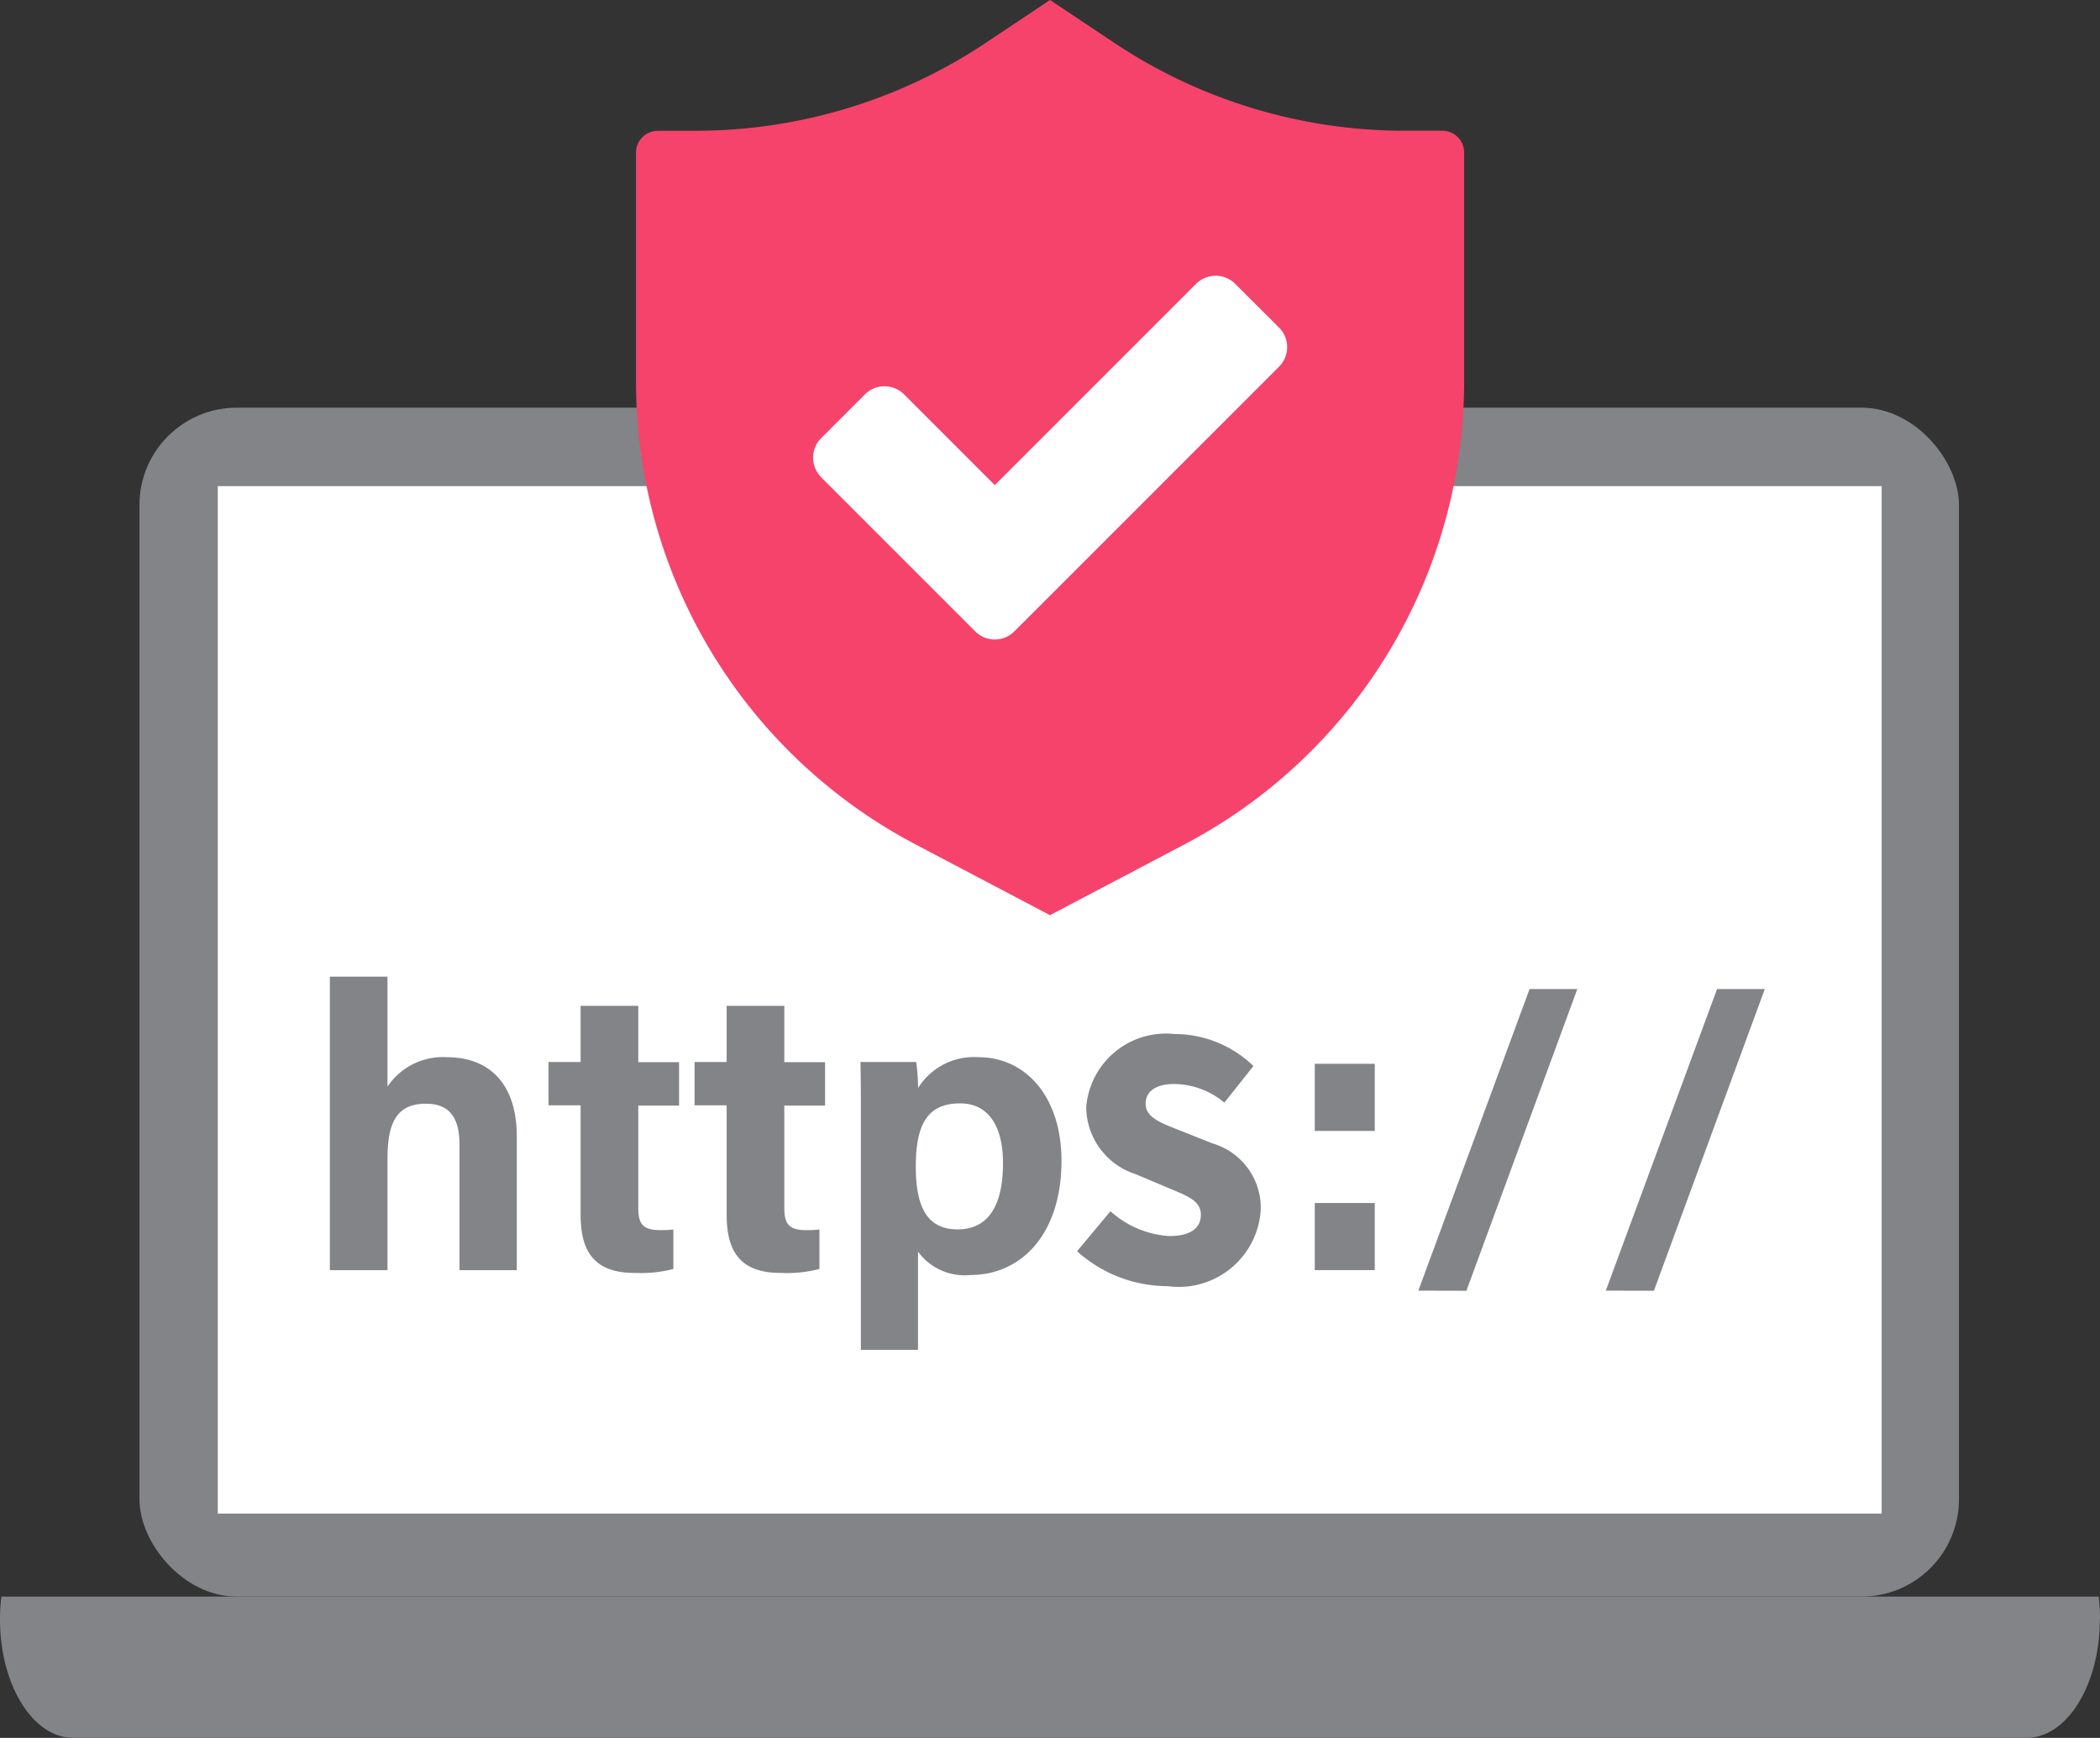<svg xmlns="http://www.w3.org/2000/svg" xmlns:xlink="http://www.w3.org/1999/xlink" width="53.204" height="44.029" viewBox="0 0 53.204 44.029"><rect x="0" y="0" width="53.204" height="44.029" fill="#333333" stroke="none"/><defs><clipPath id="a"><rect width="53.204" height="44.029" fill="none"/></clipPath></defs><g transform="translate(14 26)"><g transform="translate(-14 -26)" clip-path="url(#a)"><rect width="46.098" height="30.121" rx="2.467" transform="translate(3.533 10.328)" fill="#828488"/><rect width="42.156" height="26.03" transform="translate(5.517 12.316)" fill="#fff"/><path d="M53.2,48.2c0,1.655-.83,3-1.853,3H1.852C.829,51.2,0,49.855,0,48.2a4.569,4.569,0,0,1,.035-.578H53.169a4.733,4.733,0,0,1,.035.578" transform="translate(0 -7.173)" fill="#828488" fill-rule="evenodd"/><path d="M15.475,29.131v2.786a1.69,1.69,0,0,1,1.51-.745c.984,0,1.766.582,1.766,2.012v3.383H17.3V33.4c0-.685-.243-1.05-.854-1.05-.812,0-.971.6-.971,1.417v2.8h-1.46V29.131Z" transform="translate(-5.658 -4.388)" fill="#828488"/><path d="M20.538,31.424h.813V30h1.461v1.428h1.033v1.1H22.812v2.6c0,.4.121.555.557.555a2.641,2.641,0,0,0,.332-.016v1a3.314,3.314,0,0,1-.982.1c-1.029,0-1.368-.55-1.368-1.473V32.521h-.813Z" transform="translate(-6.641 -4.518)" fill="#828488"/><path d="M24.894,31.424h.813V30h1.461v1.428H28.2v1.1H27.168v2.6c0,.4.121.555.557.555a2.641,2.641,0,0,0,.332-.016v1a3.314,3.314,0,0,1-.982.1c-1.029,0-1.368-.55-1.368-1.473V32.521h-.813Z" transform="translate(-7.297 -4.518)" fill="#828488"/><path d="M31.3,36.462v2.486H29.852V32.927c0-.426,0-.848-.01-1.271h1.413a5.737,5.737,0,0,1,.048.657,1.667,1.667,0,0,1,1.532-.779c1.185,0,2.1.99,2.1,2.626,0,1.861-1.023,2.891-2.3,2.891a1.459,1.459,0,0,1-1.333-.589m2.151-2.246c0-.967-.392-1.512-1.085-1.512-.83,0-1.124.533-1.124,1.6,0,1.006.272,1.592,1.061,1.592.773,0,1.148-.6,1.148-1.675" transform="translate(-8.042 -4.75)" fill="#828488"/><path d="M37.13,31.73h1.52v1.7H37.13Zm0,3.527h1.52v1.7H37.13Z" transform="translate(-3.82 -4.779)" fill="#828488"/><path d="M40.219,37.141,43.037,29.5h1.21l-2.81,7.644Z" transform="translate(-4.285 -4.443)" fill="#828488"/><path d="M45.811,37.141,48.629,29.5h1.21l-2.81,7.644Z" transform="translate(-5.127 -4.443)" fill="#828488"/><path d="M19.523,3.313h.957a13.25,13.25,0,0,0,7.349-2.225L29.46,0l1.631,1.087a13.25,13.25,0,0,0,7.35,2.225H39.4a.552.552,0,0,1,.552.552v5.8a13.248,13.248,0,0,1-7.078,11.725L29.46,23.186l-3.41-1.795A13.249,13.249,0,0,1,18.971,9.667v-5.8a.552.552,0,0,1,.552-.552" transform="translate(-2.858 0)" fill="#f5436c"/><path d="M24.453,13.327l3.908,3.908a.7.7,0,0,0,.99,0l6.707-6.707a.7.7,0,0,0,0-.99L34.947,8.43a.7.7,0,0,0-.99,0l-5.1,5.1-2.3-2.3a.7.7,0,0,0-.99,0l-1.109,1.109a.7.7,0,0,0,0,.99" transform="translate(-3.653 -1.239)" fill="#fff"/><path d="M2.847-4.223A2.08,2.08,0,0,0,5.2-6.151,1.7,1.7,0,0,0,3.981-7.839l-.77-.306c-.546-.215-.927-.348-.927-.7,0-.323.273-.5.728-.5a2,2,0,0,1,1.266.472L5.015-9.8a2.865,2.865,0,0,0-2-.811A2.025,2.025,0,0,0,.778-8.75a1.8,1.8,0,0,0,1.25,1.688l.786.331c.53.223.869.339.869.7,0,.331-.257.538-.8.538a2.448,2.448,0,0,1-1.49-.629L.546-5.108A3.446,3.446,0,0,0,2.847-4.223Z" transform="translate(26.741 36.808)" fill="#828488"/></g></g></svg>